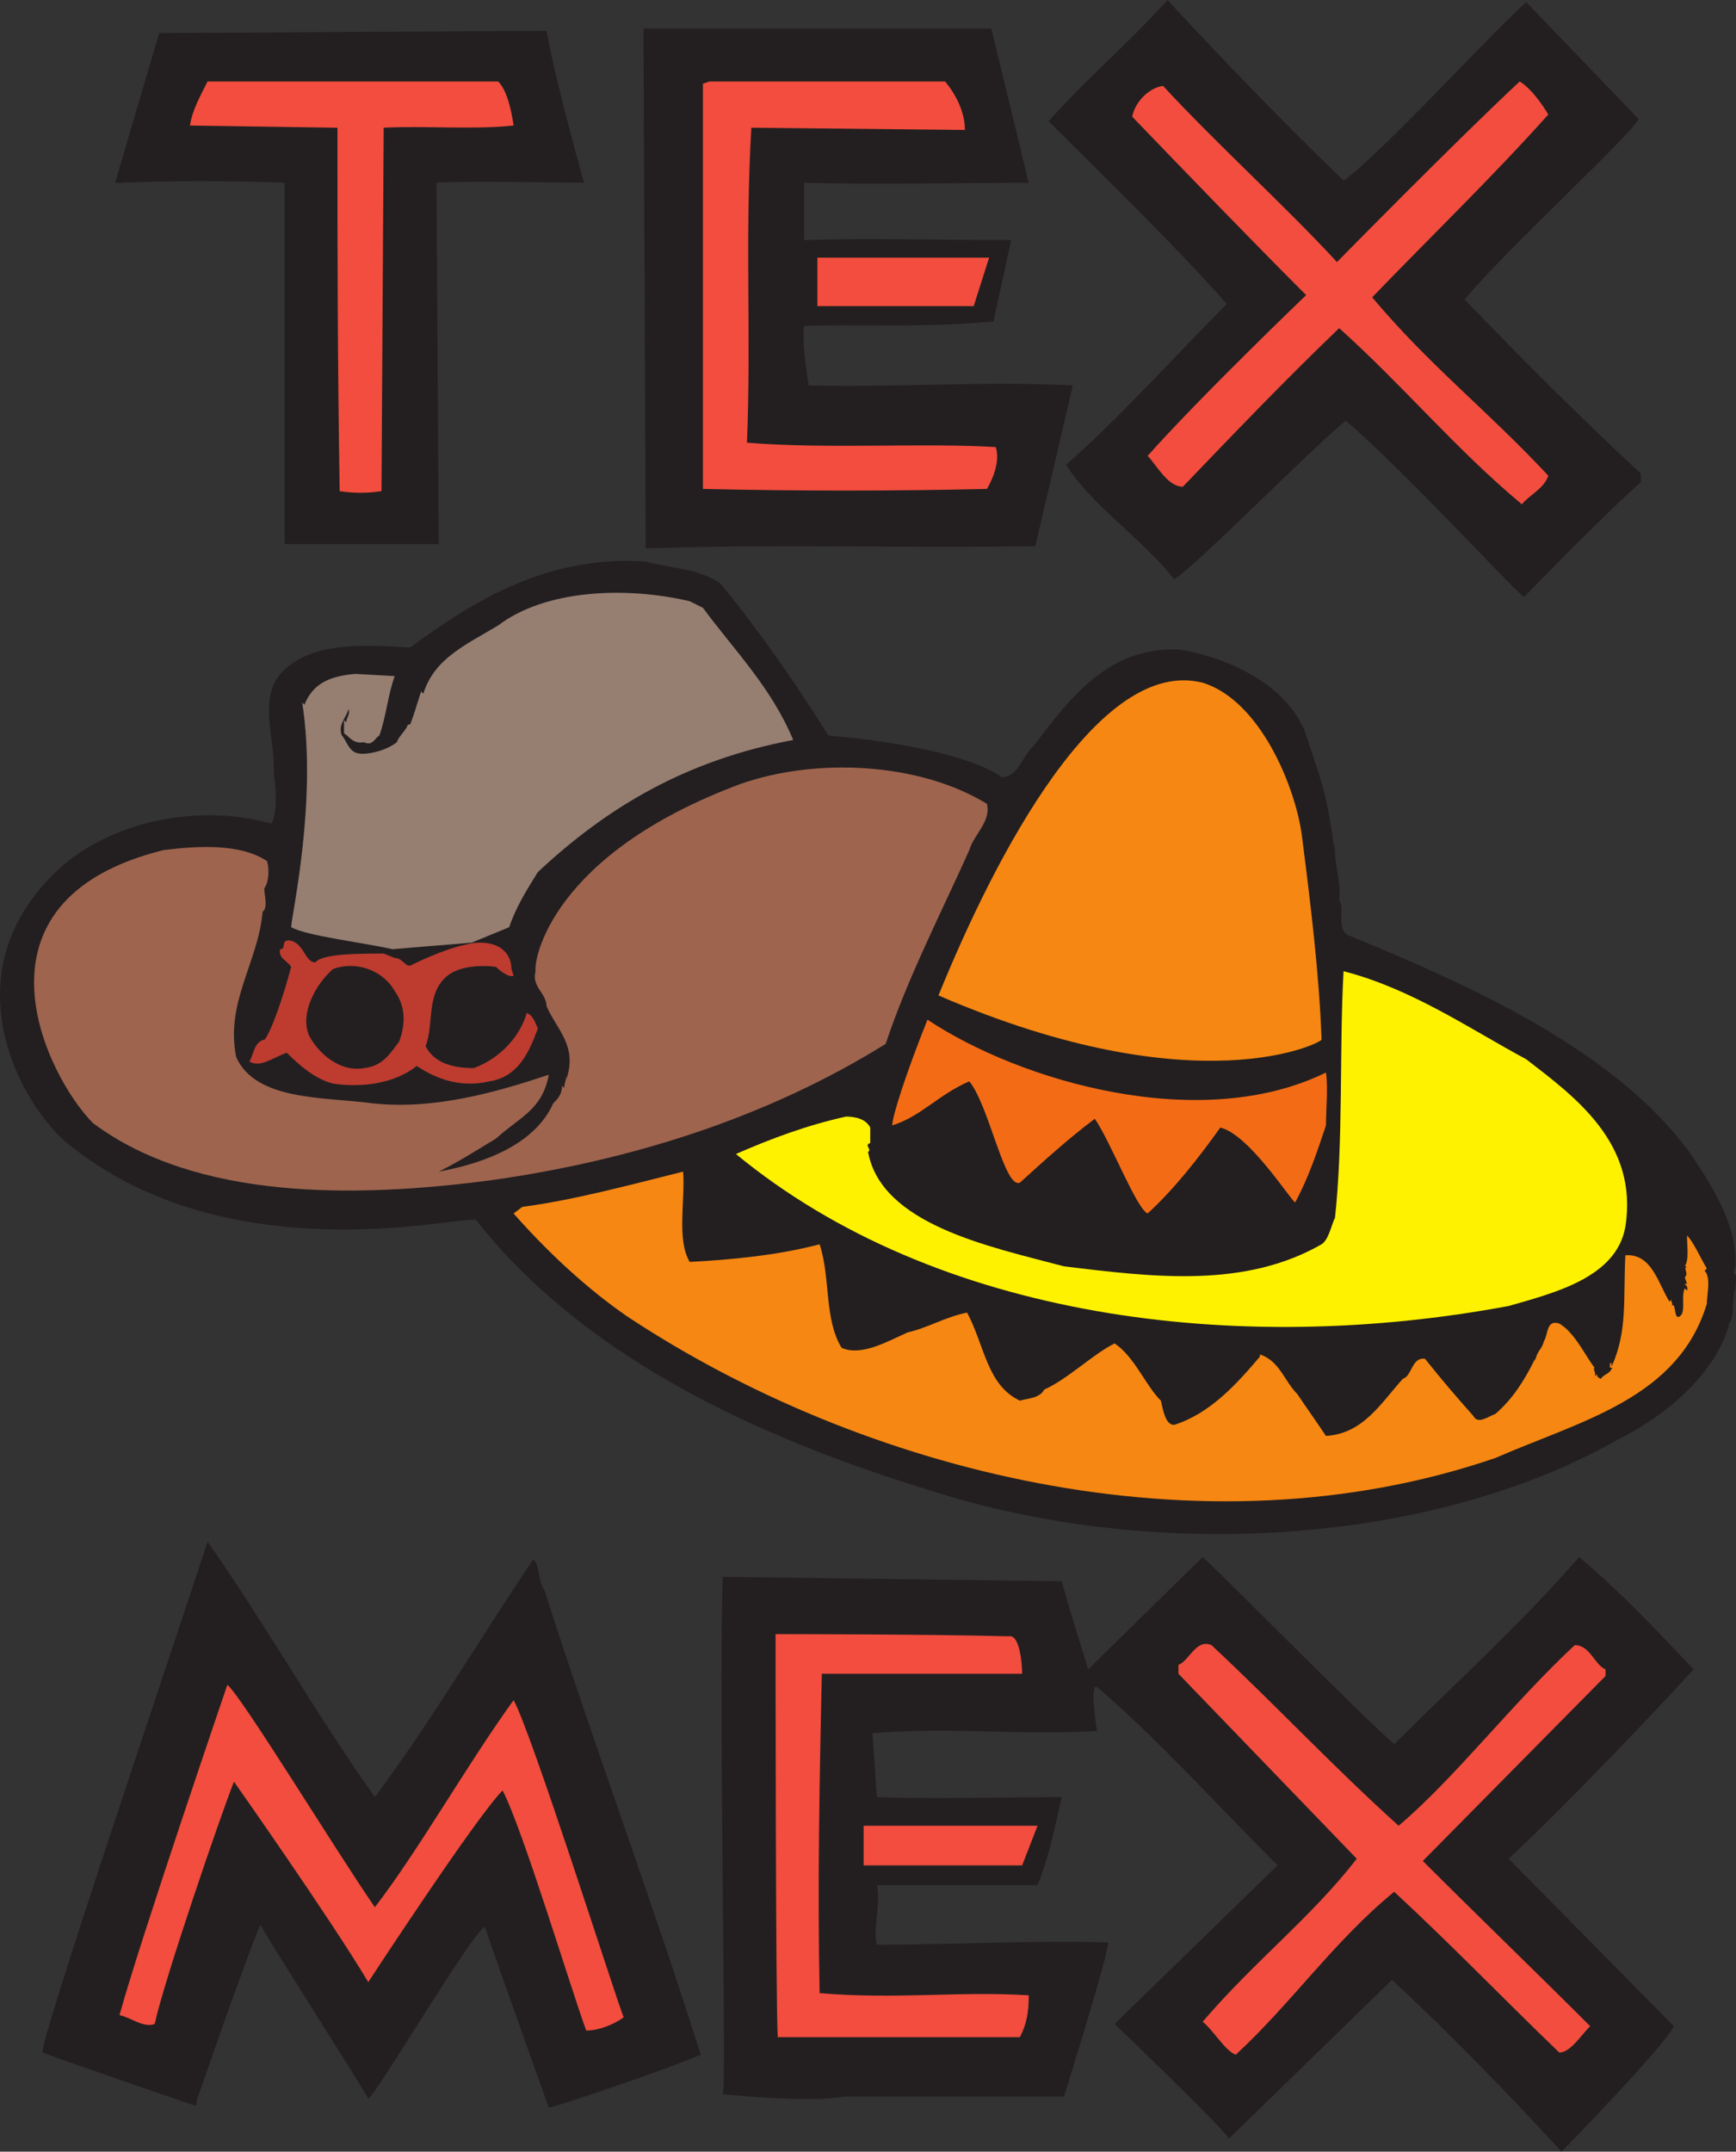 <svg xmlns="http://www.w3.org/2000/svg" width="591.4" height="732.75"><rect width="100%" height="100%" fill="#333333" stroke="none"/><path fill="#231f20" fill-rule="evenodd" d="m590.462 433.5.75-2.25c.75-14.25-8.25-27.75-15.75-39-25.5-34.5-73.5-56.25-115.5-73.5-5.25-1.5-1.5-9.75-3.75-12 .75-6-1.5-12-1.5-18-.75-1.5-.75-6-1.5-8.25-1.5-11.25-5.25-21-9-32.25-6.75-15-24.75-24-42-27-24.75-1.5-38.25 17.25-50.25 33-3.75 3-4.5 9.75-10.5 10.5-16.5-11.25-59.25-14.25-59.25-14.25-11.25-18-23.25-35.25-36.75-51.75-7.5-5.25-17.25-5.25-25.5-7.5-33-2.25-57.75 12.75-80.25 29.25-14.25-.75-32.25-2.25-42.75 7.5-9.75 9-3 23.25-3.75 35.25.75 3.75 1.5 13.5-.75 17.25-26.25-7.5-58.5 0-75.75 18.75-34.5 36-7.5 81 9 92.25 55.5 42.75 134.25 21.75 136.5 24 36 45.75 93.75 73.5 155.25 92.25 75 24 169.5 18.75 233.25-17.25 16.5-8.25 33-21.75 38.25-39v1.5-2.25c2.25-2.25.75-8.25 2.25-12 0-1.5.75-5.25-.75-5.25m-423.75-65.25c-9.75 2.25-18-.75-24.75-5.25-7.5 6-18.75 7.5-28.5 6-6-1.5-11.25-6-15.75-10.5-4.5 1.5-9 5.25-12.75 3 1.5-2.25 1.5-6.75 5.25-7.5 2.25-3 6-13.5 9-24.75-1.5-2.25-4.5-3-3.75-6 2.25 0 0-3 3-3 5.25.75 5.25 7.5 9 7.5 2.25-3 15-3 23.25-3l3.75 1.5c3 0 3.75 4.5 6 3v-.75c3.75-1.5 13.5-6 21-7.5 3.75 2.25 12.75 1.5 12.75 9l.75 2.25c-1.5.75-4.5-1.5-6-3-6-.75-12.75 0-16.5 3-7.5 6-4.5 16.5-7.5 24 3 6 9.75 7.5 16.5 7.5 9.75-3.75 15.75-11.25 18-18.75 2.25.75 3 3.75 3.75 5.25-3 8.25-6.75 16.5-16.5 18m16.5-71.25c-3.75 6-7.5 12-9.75 18.75l-12.75 5.25c-8.25.75-18.75 1.5-27 2.25-9.75-2.25-29.25-4.5-34.5-7.5 0-3.75 9-42.75 3.75-76.5l.75.75c3-7.5 9-9.75 17.25-10.5l13.5.75c-2.25 6-3 14.25-5.25 20.25-1.5.75-2.25 3.75-5.25 2.25-3.75.75-5.25-2.25-6.75-3v-4.5l.75.75c0-1.5 1.5-3 .75-4.5-.75 3-3.75 5.25-2.25 9 1.5 1.5 2.25 5.25 5.25 6s9.75-.75 13.5-3.75c.75-2.25 3-3.75 3.75-6h.75c1.5-3.75 2.25-6.75 3.75-11.25l.75.75c3.75-12 14.25-16.5 25.5-23.25 15.75-12 42.75-13.5 65.25-8.25l4.5 2.25c10.5 14.25 23.25 27 30.75 45-36 6.75-63 22.5-87 45"/><path fill="#967e71" fill-rule="evenodd" d="M234.962 204.75c-22.5-5.25-49.5-3.75-65.25 8.25-11.25 6.75-21.75 11.25-25.5 23.25l-.75-.75c-1.5 4.5-2.25 7.5-3.75 11.25h-.75c-.75 2.25-3 3.75-3.75 6-3.75 3-10.5 4.5-13.5 3.75s-3.75-4.5-5.25-6c-1.5-3.75 1.5-6 2.25-9 .75 1.5-.75 3-.75 4.5l-.75-.75v4.5c1.5.75 3 3.75 6.75 3 3 1.5 3.75-1.5 5.25-2.25 2.25-6 3-14.25 5.25-20.25l-13.5-.75c-8.25.75-14.25 3-17.25 10.5l-.75-.75c5.25 33.75-3.75 72.75-3.75 76.5 5.25 3 24.75 5.25 34.5 7.5 8.25-.75 18.75-1.5 27-2.25l12.75-5.25c2.25-6.75 6-12.75 9.75-18.75 24-22.5 51-38.25 87-45-7.5-18-20.25-30.75-30.75-45l-4.5-2.25"/><path fill="#be3b2f" fill-rule="evenodd" d="M179.462 345c-2.25 7.5-8.25 15-18 18.75-6.75 0-13.5-1.5-16.5-7.5 3-7.5 0-18 7.5-24 3.75-3 10.5-3.75 16.5-3 1.5 1.5 4.5 3.75 6 3l-.75-2.25c0-7.5-7.5-10.5-15.75-8.25-7.5 1.5-18 6.75-18 6.75-2.25 1.5-3-2.25-6-2.25l-3.75-1.5c-8.25 0-21 0-23.25 3-3.75 0-3.75-6.75-9-7.5-3 0-.75 3-3 3-.75 3 2.25 3.75 3.75 6-3 11.25-6.75 21.75-9 24.75-3.75.75-3.75 5.25-5.25 7.5 3.75 2.25 8.25-1.5 12.75-3 4.5 4.5 9.75 9 15.75 10.5 9.75 1.5 21 0 28.5-6 6.75 4.5 15 7.5 24.75 5.25 9.75-1.5 13.5-9.75 16.5-18-.75-1.5-1.5-4.5-3.75-5.25"/><path fill="#231f20" fill-rule="evenodd" d="M457.712 61.5c12.75-9 51.75-51.75 62.25-60.75l38.25 39.75c-2.25 5.25-45.75 45-59.25 61.5 19.5 20.25 39.75 40.5 60 59.25v3c-11.25 9.75-36 35.25-39.75 39-.75.75-39-41.25-60.75-60-12.75 10.5-51.75 50.25-58.5 54-10.5-13.5-28.5-25.5-36.75-39 18.75-16.5 36.75-36.75 54.75-54.75-19.5-21.75-39-40.5-60.75-62.25 12.75-14.25 27-26.25 40.5-41.25 19.5 21 39 41.25 60 61.5m-418.5.75 15-51 132-.75c3 17.25 12.75 51.75 12.75 51.75-5.25 0-40.5-.75-50.25 0l.75 123h-52.5v-123c-19.5-.75-38.25-.75-55.5 0h-2.25"/><path fill="#231f20" fill-rule="evenodd" d="M350.462 62.25c-23.25 0-51.75.75-76.5 0v19.5c23.25-.75 42 0 70.5 0l-6 27.75c-26.25 2.25-43.5.75-64.5 1.5-.75 6 .75 15 1.5 20.25 29.25.75 60-1.5 90 0L352.712 186c-41.25.75-90-.75-132.75.75l-.75-177h118.5l12.75 52.5"/><path fill="#f24d3e" fill-rule="evenodd" d="M169.712 27.75c3 3 4.5 9.75 5.25 15-14.25 1.5-30 0-44.25.75l-.75 123.75c-4.5.75-9.75.75-14.25 0-.75-48-.75-81-.75-123.75l-50.25-.75c.75-5.25 3.75-10.5 6-15h99m69.75 138.75c31.5.75 65.25.75 96.75 0 2.25-3.75 4.5-9.75 3-14.25-24.75-1.5-57.75.75-84.75-1.5 1.5-36.75-.75-69 1.5-107.25l72.75.75c0-6-3-12-6.75-16.5h-80.25l-2.25.75v138m156.75-137.25c18 19.5 42 41.25 59.25 60 0 0 40.5-41.25 62.25-61.5 3.75 2.25 7.5 7.5 9.75 11.25-19.5 21.75-40.5 42-60 62.25 19.5 23.25 39 38.25 60 60.75-1.5 4.5-6.75 6.75-9 9.75-22.5-18.75-40.5-40.5-62.25-60-18.75 18-35.25 35.25-53.25 54-5.25 0-9-7.5-12-10.5 18-20.25 54-54.75 54-54.75-18.75-18.75-39.75-40.5-59.25-60.75.75-4.5 5.25-9.75 10.5-10.5"/><path fill="#f68712" fill-rule="evenodd" d="M450.212 354c-.75-21.75-3.75-46.5-6.75-69.75-2.25-16.5-14.25-45.75-33.75-51.75-35.25-9-70.5 58.5-90 106.5 88.5 38.25 131.25 15.75 130.5 15"/><path fill="#f46b16" fill-rule="evenodd" d="M451.712 365.25c-42.75 21-104.25 3-135.75-18-7.5 18.75-12 33-12 36 9.75-3 15.75-10.5 26.25-15 6.75 8.25 12 36.75 17.25 34.5 8.25-7.5 16.5-15 25.5-21.75 5.25 7.5 14.25 30.75 18 32.25 9-8.25 17.25-18.75 24.75-29.25 9.75 2.25 24 24.75 25.5 25.5 4.5-8.25 7.5-17.25 10.5-26.25 0-5.25.75-12.75 0-18"/><path fill="#9e644e" fill-rule="evenodd" d="M336.212 273.75c1.5 6-4.5 10.5-6 15.75-9.75 21.75-21 43.5-28.5 66-39.75 24.75-86.25 39.75-135 46.5-45.75 6-99.75 6.75-135-19.5-15.75-15.75-45.75-75.75 24-93 12-1.5 26.25-2.25 35.25 3.75.75 2.25.75 6.75-.75 9-.75.75 1.5 6.75-.75 8.25-1.5 17.25-12.75 30.75-9 49.5 6.75 15 30 13.5 46.5 15.75 21 2.25 42-3.75 60-9.75-2.25 12-9.75 14.25-18 21.75-7.5 4.5-12 7.5-19.5 11.25 16.5-3 33-9.75 39-23.25 1.5-1.5 3-3 3-6l.75.75c0-1.5.75-3 .75-4.5v1.5c3.75-11.25-3-16.5-6.75-24.75 0-4.5-5.25-6.75-3.75-12-.75-3.75 5.25-39.75 69.75-63.75 25.5-9 60.75-7.5 84 6.75"/><path fill="#231f20" fill-rule="evenodd" d="M134.462 337.5c3.75 5.25 3.75 11.25 1.5 17.25-3 3.75-5.25 8.25-12 9-8.25 1.5-15.75-5.25-18.75-11.25-3-7.5 2.25-17.25 8.25-22.5 8.25-3 17.25.75 21 7.5"/><path fill="#fff200" fill-rule="evenodd" d="M519.962 360.75c16.5 12.75 38.25 28.5 33.75 57-3 17.25-24 22.5-39.75 27-92.25 17.25-195 4.5-263.25-51.75 12-5.25 24-9.75 37.5-12.75 3 0 6.75.75 8.25 3.75v5.25c-2.25.75.75 2.25-.75 3 4.5 24.75 41.25 32.25 66.75 39 30.75 3.75 61.5 7.5 87.75-7.5 2.25-1.5 3-5.25 4.5-9v.75c3-27 1.5-58.5 3-84.75 23.25 6 42.75 19.5 62.25 30"/><path fill="#f68712" fill-rule="evenodd" d="M232.712 399c.75 9.75-2.25 23.25 2.25 30.75 14.25-.75 30-2.25 44.25-6 3.75 11.25 1.5 25.5 7.5 35.25 6.75 3 15.75-2.25 22.5-5.25 6.75-1.5 12.75-5.25 20.25-6.75 6 11.25 6.75 24.75 18 30 2.25-.75 6.75-.75 8.25-3.75 8.25-3.75 16.5-12 24-15.75 6.75 4.5 10.5 14.25 15.75 19.5.75 3 1.5 8.25 4.5 8.25 12-3.75 21-13.5 29.25-23.25v-.75c6.75 2.25 8.25 9 12.75 13.5 3 4.5 6.75 9.75 9.75 14.25 12.75-.75 18.75-11.25 26.25-19.5 3-.75 3-7.5 7.5-6.75 6 7.5 10.5 12.75 16.5 19.5 1.5 3 5.25 0 7.5-.75 6-5.25 9.75-11.25 13.5-18.75v.75c.75-3.75 2.25-3.75 3-6.75 1.5-2.25.75-7.5 5.25-6 5.25 3 9 11.25 12 15-.75.75.75 1.5 0 3l.75-.75c0 .75.75 1.5 1.5 1.5.75-1.5 3-1.5 3.75-3.75h-.75v-1.5h.75c-.75.75 0 .75 0 .75 5.25-12 3.75-22.5 4.5-37.5 9-.75 11.25 9.75 15 15.75l.75-.75c-.75 0 .75 1.5 0 2.25 1.5-1.5.75 3.75 2.25 3.75 3-.75.75-6.75 2.25-9.75l.75.75c.75-2.25-2.25-2.25 0-2.25l-.75-2.25c1.5-1.5-.75-3 .75-3.75h-.75c1.5-2.25.75-6.75.75-10.5 2.25 2.25 4.5 7.5 6.75 11.25l-.75.75c2.25 2.25.75 8.25.75 11.25-9.75 32.25-42.75 39.75-72 52.5-100.5 34.5-216 4.5-295.5-48-14.25-9.75-27.75-22.5-39-35.25l3-2.25c17.25-2.25 36.75-7.5 54.75-12"/><path fill="#231f20" fill-rule="evenodd" d="M127.712 612c19.5-26.25 35.25-53.25 54-81 2.25 2.25 1.5 7.5 3.75 10.5 16.5 51.75 36.75 105.75 53.25 158.25-14.25 6-50.25 18-51.75 18-3-8.25-18.75-52.5-21.75-61.5-3.75.75-36 55.5-39.75 58.5-2.25-4.5-30.75-48.75-36.75-59.25-5.25 12-21.75 60-21.75 60v1.5h-.75s-35.25-12-51.75-18c0-6.75 39-121.5 56.25-174 19.5 27.75 36.75 58.5 57 87m449.25-43.5c-6.75 7.5-40.5 43.5-63 64.5l56.25 57c-3 6.75-38.25 42.75-38.25 42.75-16.5-18-37.5-39.75-57.75-58.5l-55.5 54c-4.5-6-39-39-39-39l55.5-54c-21-21-41.25-43.5-61.5-60.75-2.25-1.5-.75 10.5 0 15-27.75 1.5-50.25-1.5-76.5.75l1.5 21.75c18.75.75 43.5 0 63 0-2.25 9.75-4.5 21-8.25 30h-54.75c1.5 6.75-1.5 15 0 20.25 27 0 52.5-1.5 78.75-.75.75 2.25-15 52.5-15 52.5h-75c-11.25 2.25-40.5-.75-40.5-.75h-.75c1.5-.75-1.5-132 0-176.25l115.5 1.5c1.5 6 9 30 9 30l39-38.25c9 8.25 51 51 65.25 63.75 20.25-20.25 43.5-41.25 63-63.75 14.25 12 25.5 24 39 38.25"/><path fill="#f24d3e" fill-rule="evenodd" d="M343.712 557.25c3.75-.75 4.5 9.75 4.5 12.75h-68.25c-.75 35.25-1.5 70.5-.75 108.75 26.25 2.25 47.25-.75 71.25.75 0 6-.75 9.75-3 14.25h-82.5c-.75-10.5-.75-137.25-.75-137.25s52.5 0 79.5.75m69 3c21.75 20.25 40.5 40.5 63.75 61.5 18.75-15.75 39-42 60-61.5 5.25 0 6.75 6.75 10.5 8.25v2.25l-62.25 63c18.75 18.75 39 38.25 57 56.25-3 3-6.75 9-10.5 9-18.75-18-36-36-56.25-54.75-20.25 16.5-35.25 38.25-54 55.5-3.75-1.5-7.5-8.25-11.25-11.25 18-21 36.75-35.25 52.5-55.5 0 0-41.25-42.75-60.75-63v-3c3.75-1.5 6-9 11.25-6.75m-285 89.25c15-19.5 31.5-48.75 47.25-70.5 6 10.5 34.5 100.5 37.5 108-3 2.25-8.25 4.5-12.75 4.5-5.25-14.25-21.75-69-28.5-81.75-9 9-45.75 65.25-45.75 65.25-13.5-22.5-45.75-68.25-45.75-68.25-4.5 11.25-24 68.25-27 82.5-3.75 1.5-8.25-2.25-12-3 6.75-24.75 36.75-112.5 36.75-112.5 5.25 4.5 36.75 56.25 50.25 75.75m204-545.25 5.25-16.5h-58.5v16.5h53.25"/><path fill="#f24d3e" fill-rule="evenodd" d="m348.212 635.25 5.25-13.5h-59.25v13.5h54"/></svg>

